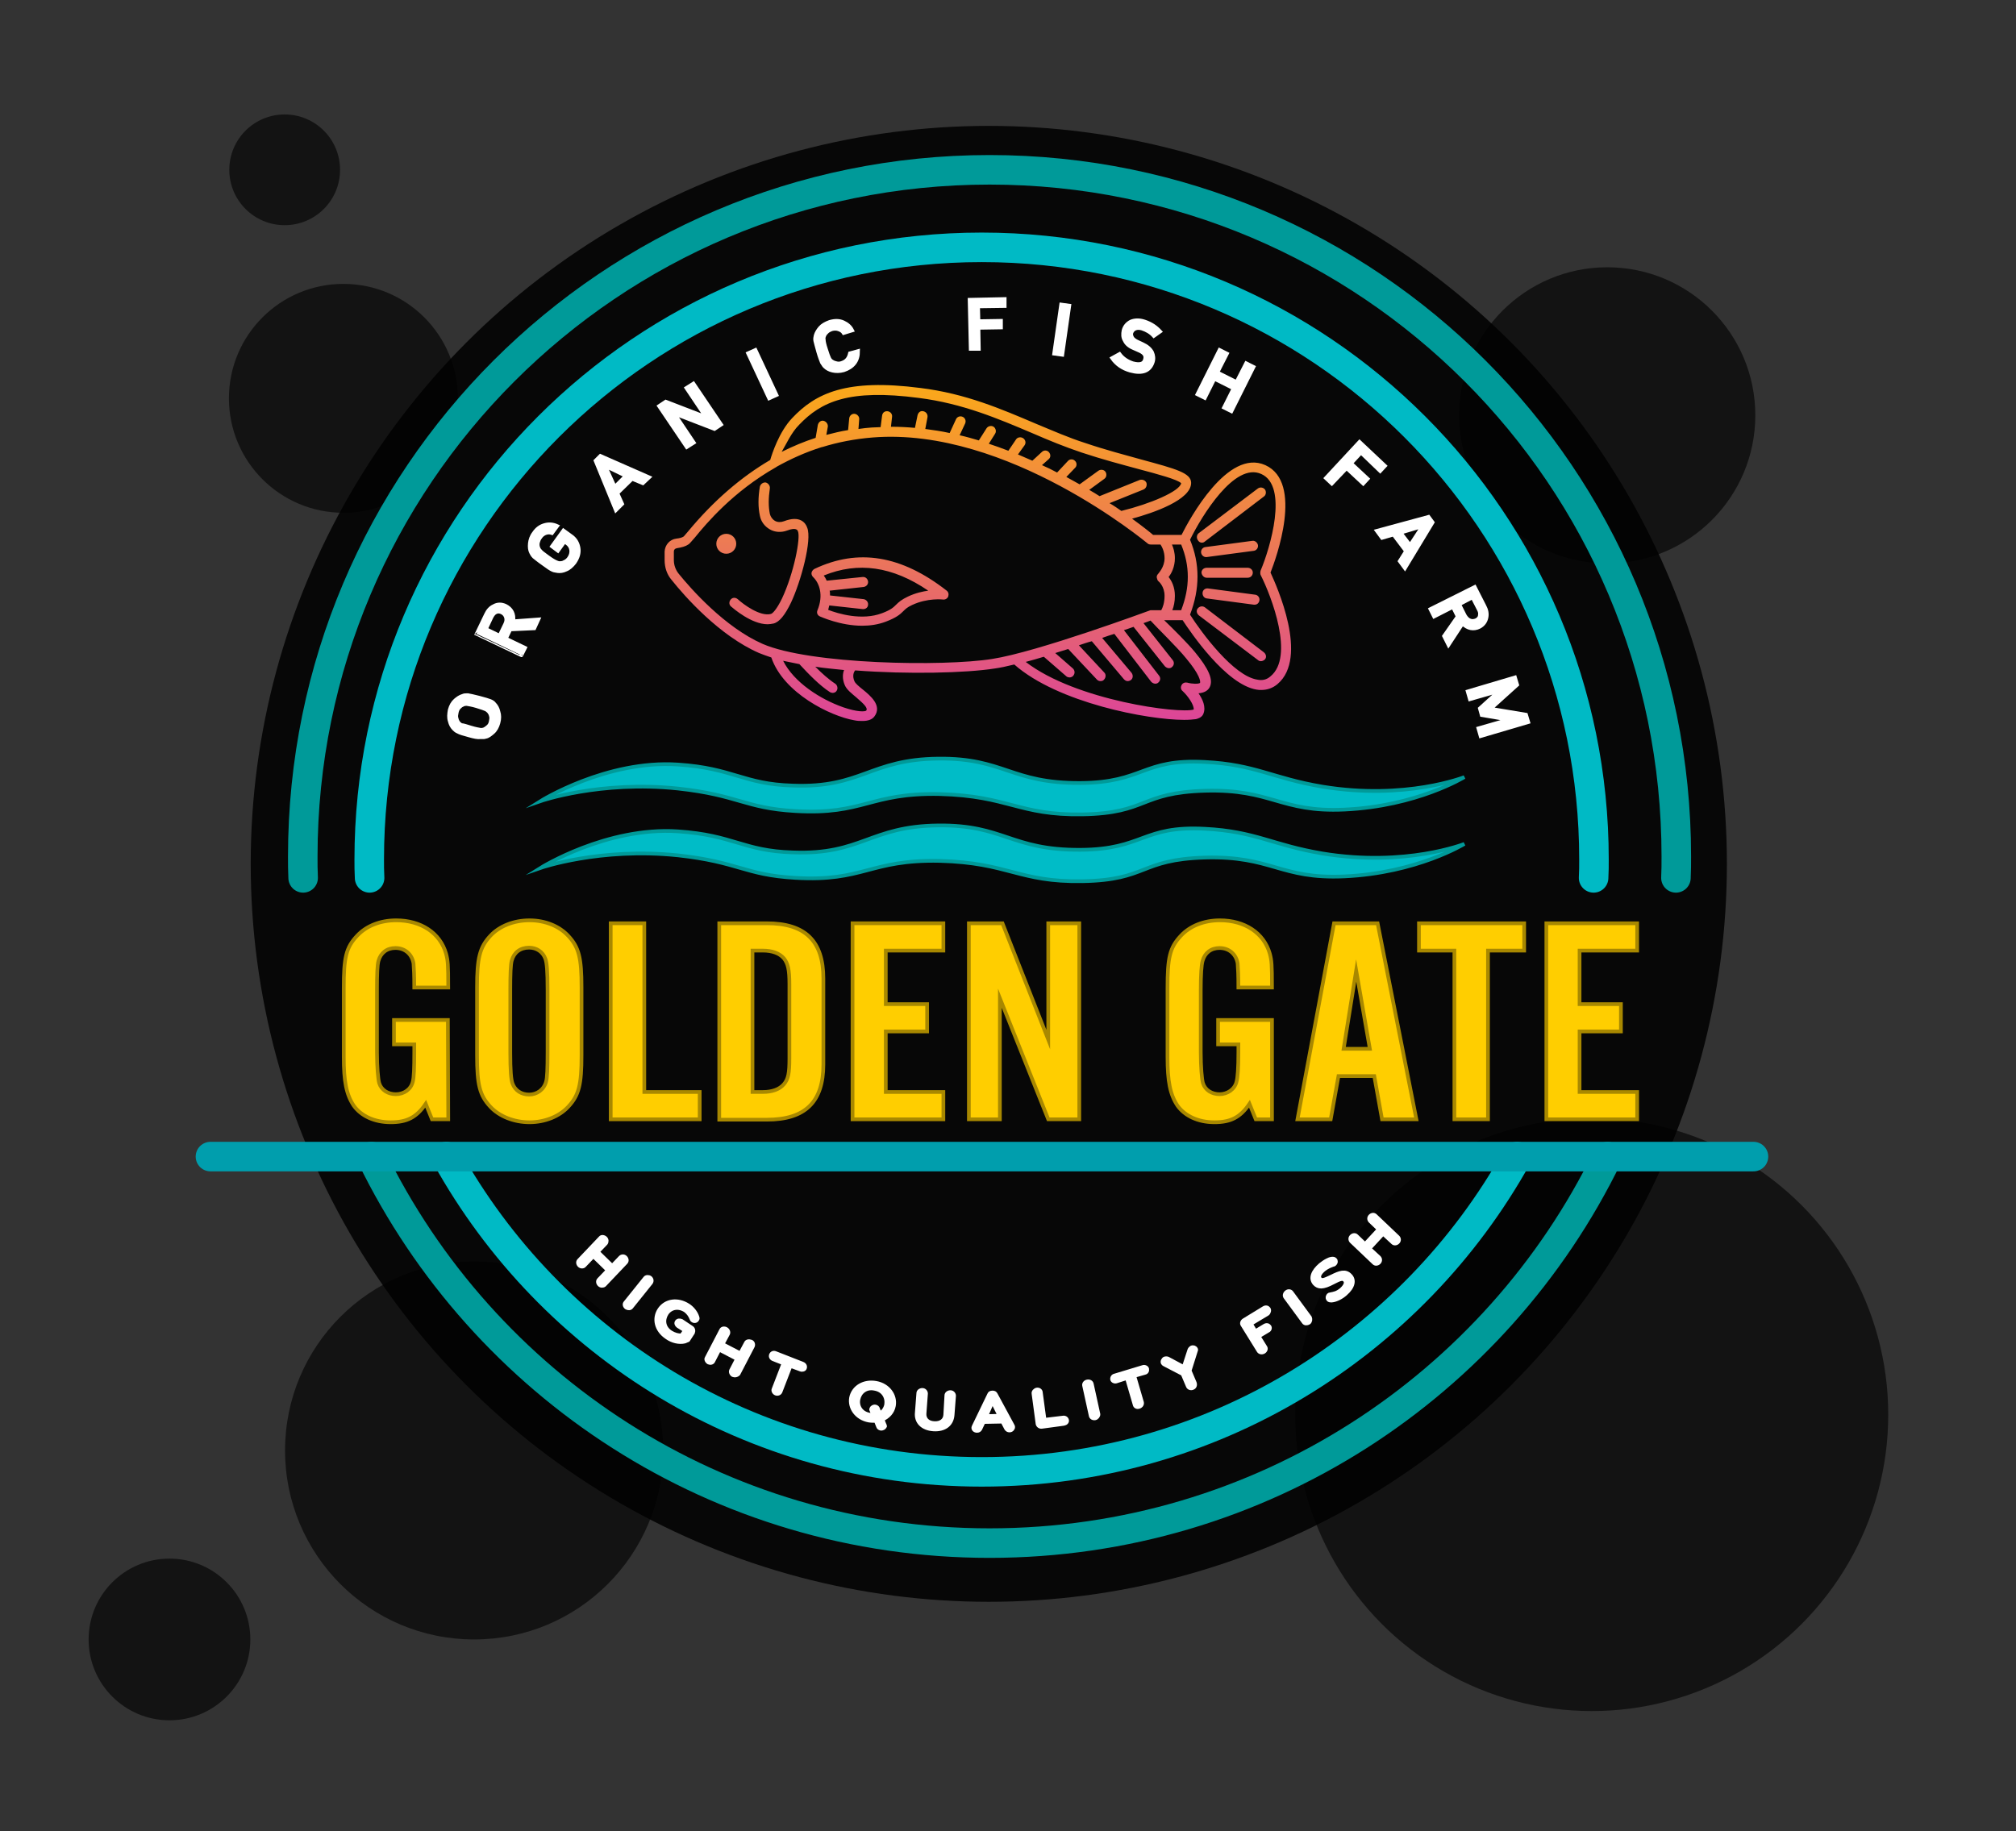 <?xml version="1.0" encoding="UTF-8"?>
<!-- Generator: Adobe Illustrator 28.0.0, SVG Export Plug-In . SVG Version: 6.00 Build 0)  -->
<svg xmlns="http://www.w3.org/2000/svg" xmlns:xlink="http://www.w3.org/1999/xlink" version="1.1" id="Layer_1" x="0px" y="0px" viewBox="0 0 546 496" style="enable-background:new 0 0 546 496;" xml:space="preserve"><rect x="0" y="0" width="546" height="496" fill="#333333" stroke="none"/>
<style type="text/css">
	.st0{opacity:0.86;}
	.st1{opacity:0.62;}
	.st2{fill:url(#SVGID_1_);}
	.st3{fill:none;stroke:#009A99;stroke-width:8;stroke-linecap:round;stroke-linejoin:round;}
	.st4{fill:none;stroke:#00BAC5;stroke-width:8;stroke-linecap:round;stroke-linejoin:round;}
	.st5{fill:#FFFFFF;stroke:#FFFFFF;stroke-miterlimit:10;}
	.st6{fill:#FFCE00;stroke:#A88800;stroke-miterlimit:10;}
	.st7{fill:#00BCC7;stroke:#009A99;stroke-miterlimit:10;}
	.st8{fill:none;stroke:#009EAD;stroke-width:8;stroke-linecap:round;stroke-linejoin:round;}
</style>
<circle class="st0" cx="267.8" cy="234" r="199.9"></circle>
<circle class="st1" cx="431.1" cy="383.2" r="80.3"></circle>
<circle class="st1" cx="435.3" cy="112.5" r="40.1"></circle>
<circle class="st1" cx="93" cy="107.9" r="31"></circle>
<circle class="st1" cx="45.9" cy="444.1" r="21.9"></circle>
<circle class="st1" cx="77.1" cy="46" r="15"></circle>
<circle class="st1" cx="128.4" cy="392.9" r="51.2"></circle>
<g>
	
		<linearGradient id="SVGID_1_" gradientUnits="userSpaceOnUse" x1="264.74" y1="309.673" x2="264.74" y2="218.635" gradientTransform="matrix(1 0 0 -1 0 414)">
		<stop offset="0" style="stop-color:#FBA919"></stop>
		<stop offset="1" style="stop-color:#DC4598"></stop>
	</linearGradient>
	<path class="st2" d="M199.4,147.3c0-1.5-1.2-2.7-2.7-2.7s-2.7,1.2-2.7,2.7c0,1.5,1.2,2.7,2.7,2.7S199.4,148.8,199.4,147.3z    M344.1,155.1c1.5-3.8,9-24.4-1.4-29.1c-10.2-4.6-20.6,14.7-22.7,18.9h-7.7c-0.8-0.7-2.8-2.3-5.7-4.4c5.9-1.6,16-5.1,16-9.7   c0-2.7-4.2-3.8-13.4-6.3c-4.3-1.2-9.7-2.6-15.3-4.5c-4.4-1.4-8.7-3.3-13.3-5.2c-9.4-4-19.1-8.2-31.3-9.7   c-20.1-2.6-28.4,1.4-34.8,8.2c-3.5,3.7-5.4,9.6-5.9,11.3c-8,4.7-15.4,11.1-22.2,19.3c-0.5,0.6-1.1,1.3-1.2,1.4   c-0.4,0.3-1.1,0.5-2,0.6c-1.8,0.2-3.1,1.7-3.2,3.5l0,2.3c0,2,0.6,3.9,1.9,5.4c3.5,4.4,12.9,15.1,23.7,19.8c1,0.4,2.1,0.8,3.3,1.2   c3.3,9.7,16.1,15.9,22.4,17c0.9,0.2,1.6,0.2,2.3,0.2c1.5,0,2.6-0.4,3.2-1.2c2.2-2.9-1-5.6-3.1-7.3c-1-0.8-2.1-1.7-2.3-2.3   c-0.6-1.4-0.2-2.4,0.2-2.9c14.4,1.1,30,0.7,37.7-0.5c1.5-0.2,3.4-0.6,5.4-1.1c11.8,10.4,36.2,15,46,15c1.4,0,2.4-0.1,3.2-0.2   c0.4-0.1,1.6-0.4,2-1.4c0.8-1.9-0.2-4-1.3-5.6c1.2-0.1,2.4-0.5,3-1.6c1.1-2-0.2-5-4-9.6c-2-2.4-5.8-6.2-8.3-8.6l5,0   c2.1,3.2,11.7,17.4,20,18.8c0.5,0.1,0.9,0.1,1.3,0.1c1.6,0,3.1-0.5,4.4-1.6C354.5,178.1,345.8,158.8,344.1,155.1L344.1,155.1z    M317.5,165.3c0.4-1,0.7-2.3,0.7-3.9c0-2.4-0.9-4.1-1.7-5.1c0.8-1,1.7-2.8,1.7-5.1c0-1.5-0.4-2.8-0.8-3.7h2.5   c2.4,5.8,2.4,11.6,0,17.8L317.5,165.3L317.5,165.3z M216.4,115.1c6-6.3,13.5-9.8,32.5-7.3c11.8,1.5,21.4,5.6,30.6,9.5   c4.6,2,9,3.8,13.5,5.3c5.7,1.9,11.1,3.3,15.5,4.5c4.9,1.3,10.5,2.8,11.4,3.8c-0.4,2.2-8.4,5.6-16.2,7.5c-1-0.7-2-1.4-3.2-2.1   l9.2-3.7c0.7-0.3,1-1.1,0.8-1.8c-0.3-0.7-1.1-1-1.8-0.8l-10.9,4.4c-0.9-0.6-1.8-1.1-2.8-1.7l4.1-3c0.6-0.4,0.7-1.3,0.3-1.9   c-0.4-0.6-1.3-0.7-1.9-0.3l-5.1,3.7c-1.2-0.7-2.4-1.3-3.6-2l2.4-2.5c0.5-0.5,0.5-1.4-0.1-1.9c-0.5-0.5-1.4-0.5-1.9,0.1l-2.9,3.1   c-1.3-0.7-2.7-1.4-4.1-2l1.8-1.6c0.6-0.5,0.6-1.3,0.1-1.9s-1.4-0.6-1.9-0.1l-2.6,2.4c-1.3-0.6-2.6-1.1-3.9-1.7l1.8-2.5   c0.4-0.6,0.3-1.4-0.4-1.9c-0.6-0.4-1.5-0.3-1.9,0.3l-2.1,3.1c-1.8-0.7-3.5-1.3-5.3-1.9l1.7-2.7c0.4-0.6,0.2-1.5-0.4-1.9   c-0.6-0.4-1.5-0.2-1.9,0.4l-2.1,3.3c-1.7-0.5-3.4-1-5.2-1.4l1.5-3.2c0.3-0.7,0-1.5-0.7-1.8c-0.7-0.3-1.5,0-1.8,0.7l-1.7,3.7   c-2.2-0.5-4.4-0.8-6.6-1.1l0.6-3.2c0.1-0.7-0.3-1.4-1.1-1.6s-1.4,0.3-1.6,1.1l-0.7,3.4c-2.2-0.2-4.3-0.3-6.5-0.3l0.3-2.7   c0.1-0.7-0.4-1.4-1.2-1.5c-0.8-0.1-1.4,0.4-1.5,1.2l-0.4,3.1c-0.8,0-1.6,0.1-2.4,0.1c-1.2,0.1-2.4,0.2-3.6,0.4l0.2-2.6   c0.1-0.7-0.5-1.4-1.2-1.5c-0.8-0.1-1.4,0.5-1.5,1.2l-0.3,3.2c-2,0.3-3.9,0.8-5.9,1.3l0.4-2.2c0.1-0.7-0.4-1.4-1.1-1.6   s-1.4,0.3-1.6,1.1l-0.6,3.5c-3.1,1-6.2,2.3-9.2,3.8C212.9,120.4,214.3,117.2,216.4,115.1L216.4,115.1z M228.8,185.6   c0.5,1.2,1.8,2.2,3.1,3.3c2.2,1.9,3.2,2.9,2.7,3.6c-0.4,0.3-2.4,0.4-6.2-0.9c-6.3-2.2-13.4-6.8-16.3-12.6c1.4,0.3,2.9,0.6,4.4,0.9   c2.6,2.8,5.5,5.8,8.3,7.6c0.2,0.1,0.5,0.2,0.7,0.2c0.4,0,0.9-0.2,1.1-0.6c0.4-0.6,0.2-1.5-0.4-1.9c-1.7-1.1-3.6-2.8-5.4-4.6   c2.5,0.4,5.1,0.6,7.8,0.9C228.2,182.5,228.1,184,228.8,185.6L228.8,185.6z M268.7,178.5c-13.1,2.1-49.4,1.5-62.2-4.1   c-10.2-4.5-19.3-14.8-22.7-19c-0.8-1-1.3-2.3-1.3-3.7l0-2.3c0-0.5,0.3-0.8,0.8-0.9c1.3-0.2,2.4-0.5,3.1-1c0.4-0.2,0.7-0.7,1.8-1.9   c3.1-3.8,10.3-12.4,21.9-19c0.1-0.1,0.2-0.1,0.3-0.2c3.6-2,7.7-3.9,12.2-5.3c0,0,0.1,0,0.1,0c4.2-1.3,8.7-2.2,13.7-2.6   c36.5-2.9,74,28.4,74.4,28.7c0.2,0.2,0.5,0.3,0.9,0.3h2.6c0.4,0.6,1.1,1.9,1.1,3.7c0,2.5-1.7,4.1-1.7,4.2c-0.3,0.3-0.5,0.7-0.4,1.1   s0.2,0.8,0.5,1c0,0,1.6,1.3,1.6,3.9c0,1.9-0.5,3.2-0.9,3.9h-2.7l0,0c0,0,0,0,0,0c0,0-0.1,0-0.1,0c-0.1,0-0.2,0-0.4,0.1   C311,165.5,281,176.6,268.7,178.5L268.7,178.5z M321.3,178.4c3.6,4.3,3.9,6.2,3.7,6.6c-0.4,0.3-2.1,0.3-3.5-0.1   c-0.6-0.1-1.2,0.1-1.5,0.7s-0.2,1.2,0.3,1.6c1.4,1.3,3.1,3.7,3,5c-3.8,1.2-31.9-2.4-45.5-12.9c1.6-0.4,3.2-0.9,4.9-1.4l6.1,5.3   c0.2,0.2,0.6,0.3,0.9,0.3c0.4,0,0.8-0.2,1-0.5c0.5-0.6,0.4-1.4-0.1-1.9l-4.8-4.2c1.2-0.4,2.3-0.7,3.5-1.1l7.8,8.3   c0.3,0.3,0.6,0.4,1,0.4c0.3,0,0.7-0.1,0.9-0.4c0.5-0.5,0.6-1.4,0.1-1.9l-6.9-7.4c1.2-0.4,2.3-0.8,3.5-1.1l8.7,10.3   c0.3,0.3,0.6,0.5,1,0.5c0.3,0,0.6-0.1,0.9-0.3c0.6-0.5,0.6-1.3,0.2-1.9l-8-9.5c1.1-0.4,2.3-0.8,3.3-1.1l10,13   c0.3,0.3,0.7,0.5,1.1,0.5c0.3,0,0.6-0.1,0.8-0.3c0.6-0.5,0.7-1.3,0.2-1.9l-9.5-12.3c0.9-0.3,1.8-0.6,2.6-0.9l8.5,10.7   c0.3,0.3,0.7,0.5,1.1,0.5c0.3,0,0.6-0.1,0.8-0.3c0.6-0.5,0.7-1.3,0.2-1.9l-7.9-10c0.8-0.3,1.5-0.5,1.9-0.7   C313.3,170,318.9,175.4,321.3,178.4L321.3,178.4z M344.1,183.2c-1,0.9-2.2,1.2-3.6,0.9c-6.4-1-15-12.6-18.2-17.6   c2.7-7,2.7-13.8,0-20.3c3.2-6.5,12.1-21.1,19.3-17.8c7.4,3.3,2.4,20.1-0.2,26.2c-0.1,0.4-0.1,0.8,0,1.1   C344.4,161.6,350.6,177.9,344.1,183.2L344.1,183.2z M212.3,141.2c-0.8,0.3-1.7,0.3-2.4-0.1c-0.7-0.4-1.2-1.1-1.4-1.9   c-0.4-2-0.4-4.2,0-6.9c0.1-0.7-0.4-1.4-1.1-1.6c-0.7-0.1-1.4,0.4-1.6,1.1c-0.5,3-0.5,5.6,0,7.9c0.3,1.6,1.3,2.9,2.7,3.7   c1.4,0.8,3.1,0.9,4.7,0.3c2.4-0.9,2.8-0.1,2.9,0.2c0.8,1.7-1.1,11.4-4.3,18.2c-1.5,3.1-2.6,4.1-3,4.2c-2.9,0.8-7.5-2.6-9-4   c-0.6-0.5-1.4-0.5-1.9,0.1c-0.5,0.6-0.5,1.4,0.1,1.9c0.6,0.5,5.5,4.8,9.9,4.8c0.5,0,1.1-0.1,1.6-0.2c1.6-0.4,3.1-2.3,4.7-5.6   c2.7-5.7,5.8-17.1,4.4-20.4C218.2,141.7,216.7,139.5,212.3,141.2L212.3,141.2z M220.6,154.1c-0.4,0.2-0.7,0.6-0.8,1   c-0.1,0.4,0.1,0.9,0.4,1.2c1.7,1.6,2.9,4.9,1.2,9c-0.3,0.7,0,1.4,0.7,1.7c0.3,0.1,5.5,2.5,11.4,2.5c2.1,0,4.3-0.3,6.4-1.1   c2.9-1.1,3.9-2,4.7-2.8c0.6-0.6,1.1-1.1,2.4-1.7c4.2-2,8.4-1.5,8.4-1.5c0.6,0.1,1.2-0.3,1.4-0.8c0.2-0.6,0.1-1.2-0.4-1.6   C244.1,150.4,232.4,148.5,220.6,154.1L220.6,154.1z M245.9,161.6c-1.7,0.8-2.5,1.5-3.2,2.2c-0.7,0.7-1.4,1.4-3.8,2.3   c-5.5,2.1-12,0.1-14.6-0.9c0.1-0.4,0.2-0.8,0.3-1.2l9.1,1c0,0,0.1,0,0.1,0c0.7,0,1.3-0.5,1.3-1.2c0.1-0.7-0.5-1.4-1.2-1.5l-9.1-1   c0-0.4,0-0.9-0.1-1.3l9.2-1c0.7-0.1,1.3-0.7,1.2-1.5c-0.1-0.7-0.7-1.3-1.5-1.2l-9.7,1c-0.2-0.5-0.5-1-0.8-1.4   c9.3-3.8,18.6-2.5,28.3,4.1C250,160.2,248,160.6,245.9,161.6L245.9,161.6z M326.8,156.5h11.1c0.8,0,1.4-0.6,1.4-1.4   c0-0.7-0.6-1.3-1.4-1.3h-11.1c-0.8,0-1.4,0.6-1.4,1.3C325.5,155.9,326.1,156.5,326.8,156.5z M326.8,162.1l12.8,1.7   c0.1,0,0.1,0,0.2,0c0.7,0,1.2-0.5,1.3-1.2c0.1-0.7-0.4-1.4-1.1-1.5l-12.8-1.7c-0.8-0.1-1.4,0.4-1.5,1.1   C325.6,161.3,326.1,162,326.8,162.1L326.8,162.1z M326.3,164.5c-0.6-0.4-1.4-0.3-1.9,0.3s-0.3,1.4,0.3,1.9l16,12.1   c0.2,0.2,0.5,0.3,0.8,0.3c0.4,0,0.8-0.2,1.1-0.5c0.5-0.6,0.3-1.4-0.3-1.9L326.3,164.5L326.3,164.5z M326.8,150.9l12.8-1.7   c0.7-0.1,1.2-0.8,1.1-1.5c-0.1-0.7-0.8-1.3-1.5-1.2l-12.8,1.7c-0.7,0.1-1.2,0.8-1.1,1.5c0.1,0.7,0.7,1.2,1.3,1.2   C326.7,150.9,326.8,150.9,326.8,150.9L326.8,150.9z M325.5,147c0.3,0,0.6-0.1,0.8-0.3l16-12.2c0.6-0.4,0.7-1.3,0.3-1.9   c-0.5-0.6-1.3-0.7-1.9-0.3l-16,12.1c-0.6,0.4-0.7,1.3-0.3,1.9C324.7,146.8,325.1,147,325.5,147L325.5,147z"></path>
	<g>
		<path class="st3" d="M453.9,237.8c0.1-1.9,0.1-3.9,0.1-5.8c0-102.7-83.3-186-186-186s-186,83.3-186,186c0,1.9,0,3.9,0.1,5.8"></path>
		<path class="st4" d="M100.1,237.8c-0.1-1.7-0.1-3.4-0.1-5C100,141.2,174.3,67,265.9,67s165.8,74.3,165.8,165.8c0,1.7,0,3.4-0.1,5"></path>
		<path class="st3" d="M100.6,313.3c30.2,62,93.8,104.7,167.4,104.7s137.2-42.7,167.4-104.7"></path>
		<path class="st4" d="M410.9,313.3c-28.3,50.9-82.6,85.4-145,85.4s-116.7-34.4-145-85.4"></path>
	</g>
	<g>
		<path class="st5" d="M127,199.2c-1.5-0.4-2.5-0.7-3-1c-0.5-0.2-0.8-0.5-1.1-0.8c-0.5-0.5-0.9-1.2-1.1-2.1c-0.3-0.9-0.2-1.9,0-3    c0.3-1.1,0.8-2,1.5-2.6c0.7-0.6,1.3-1,2-1.2c0.4-0.2,0.8-0.2,1.4-0.2c0.5,0.1,1.6,0.3,3.1,0.7c1.5,0.4,2.5,0.7,3,0.9    s0.9,0.5,1.1,0.8c0.5,0.5,0.9,1.2,1.1,2.1c0.3,0.9,0.3,1.9,0,3c-0.3,1.1-0.8,2-1.5,2.6c-0.7,0.6-1.3,1.1-2,1.2    c-0.2,0.1-0.4,0.1-0.6,0.1c-0.2,0-0.4,0-0.8,0C129.4,199.8,128.4,199.6,127,199.2L127,199.2z M127.6,197.1    c1.3,0.4,2.1,0.5,2.6,0.6c0.5,0,0.9-0.1,1.2-0.3c0.3-0.2,0.6-0.4,0.9-0.7c0.3-0.3,0.5-0.7,0.6-1.2c0.1-0.5,0.2-1,0.1-1.4    c-0.1-0.4-0.2-0.8-0.4-1c-0.2-0.4-0.5-0.6-0.9-0.9c-0.4-0.2-1.3-0.5-2.6-0.9c-1.3-0.4-2.2-0.5-2.7-0.6c-0.5,0-0.9,0.1-1.2,0.3    c-0.3,0.1-0.6,0.4-0.9,0.7c-0.3,0.3-0.5,0.8-0.6,1.3c-0.1,0.5-0.2,1-0.1,1.4c0.1,0.4,0.2,0.8,0.4,1.1c0.2,0.4,0.5,0.6,0.9,0.9    C125.4,196.4,126.3,196.7,127.6,197.1L127.6,197.1z"></path>
		<path class="st5" d="M129.1,171.7l2.5-5.2c0.5-1.1,1.2-1.9,2.1-2.3c1-0.6,2.1-0.6,3.2-0.1c1.6,0.8,2.4,2.2,2.1,4.2l6.8-0.5    l-1.1,2.4l-6.5,0.3L137,173l5.2,2.5l-1,2C141.2,177.5,129.1,171.7,129.1,171.7z M135.3,172.2l1.5-3.1c0.4-0.8,0.4-1.4,0.2-2    c-0.2-0.5-0.5-0.9-1.1-1.2c-0.6-0.3-1.2-0.3-1.7,0c-0.4,0.2-0.8,0.7-1.1,1.3l-1.5,3.2L135.3,172.2L135.3,172.2z"></path>
		<path class="st5" d="M149.5,148l3.1-4.3l2.2,1.6c1.1,0.8,1.7,1.9,1.9,3.2c0.2,1.3-0.2,2.6-1.1,3.9c-0.7,0.9-1.5,1.6-2.3,1.9    c-0.8,0.4-1.6,0.5-2.3,0.4c-0.2,0-0.4-0.1-0.6-0.1c-0.2,0-0.4-0.1-0.7-0.2c-0.5-0.2-1.4-0.8-2.6-1.7c-1.3-0.9-2.1-1.6-2.5-1.9    c-0.4-0.4-0.6-0.8-0.8-1.2c-0.3-0.6-0.4-1.4-0.3-2.4c0.1-0.9,0.4-1.9,1.1-2.8c0.8-1.2,1.8-1.9,3-2.2c1.1-0.3,2.2-0.2,3.3,0.3    l-1.4,1.9c-0.6-0.2-1.1-0.2-1.7,0c-0.6,0.2-1.1,0.6-1.5,1.2c-0.3,0.4-0.5,0.9-0.6,1.3c-0.1,0.4-0.1,0.8,0,1.2    c0.1,0.4,0.3,0.8,0.6,1.1c0.3,0.4,1,0.9,2.1,1.7c1.1,0.8,1.8,1.2,2.3,1.4c0.4,0.2,0.9,0.3,1.3,0.2c0.4,0,0.7-0.2,1.1-0.4    c0.4-0.2,0.7-0.5,1-0.9c0.5-0.7,0.7-1.5,0.6-2.2c-0.1-0.8-0.5-1.4-1.2-1.9l-0.6-0.4l-1.8,2.5L149.5,148L149.5,148z"></path>
		<path class="st5" d="M171.2,129.7l-4,3.9l1.3,2.9l-1.7,1.7l-5.5-13.4l1.3-1.3l13.2,5.8l-1.7,1.6L171.2,129.7L171.2,129.7z     M169.5,128.9l-5.6-2.7l0,0l2.6,5.7L169.5,128.9L169.5,128.9z"></path>
		<path class="st5" d="M178.5,110l1.8-1.2l10.9,4.2l0,0l-5.3-7.9l1.9-1.2l7.5,11.1l-1.8,1.2l-10.9-4.2l0,0l5.3,7.9l-1.9,1.2    L178.5,110z"></path>
		<path class="st5" d="M202.6,95.7l2-0.9l5.7,12.2l-2,0.9L202.6,95.7z"></path>
		<path class="st5" d="M232.4,95.1c0,1.3-0.3,2.4-1,3.3c-0.7,0.9-1.7,1.5-2.9,1.9c-1.1,0.3-2.1,0.3-3,0.1c-0.9-0.2-1.6-0.6-2.1-1.1    c-0.2-0.2-0.3-0.3-0.4-0.5c-0.1-0.2-0.3-0.4-0.4-0.6c-0.2-0.5-0.6-1.5-1-2.9c-0.4-1.5-0.7-2.5-0.8-3c-0.1-0.5,0-1,0.1-1.4    c0.2-0.7,0.6-1.4,1.2-2.1c0.6-0.7,1.5-1.2,2.6-1.6c1.4-0.4,2.6-0.4,3.7,0.1c1.1,0.5,1.9,1.2,2.4,2.2l-2.3,0.7    c-0.3-0.5-0.8-0.8-1.4-1c-0.6-0.2-1.2-0.2-1.9,0c-0.5,0.2-0.9,0.4-1.2,0.7c-0.3,0.3-0.6,0.6-0.7,0.9c-0.2,0.4-0.3,0.8-0.2,1.2    c0,0.5,0.2,1.4,0.6,2.6c0.4,1.3,0.7,2.1,0.9,2.5c0.2,0.4,0.5,0.7,0.9,0.9c0.3,0.2,0.7,0.3,1.1,0.4c0.4,0.1,0.9,0.1,1.4-0.1    c1.2-0.4,1.9-1.2,2.2-2.6L232.4,95.1L232.4,95.1z"></path>
		<path class="st5" d="M262.6,81.2l9.5-0.2l0,1.9l-7.2,0.1l0.1,4l6.1-0.1l0,1.8l-6.1,0.1l0.1,5.7l-2.2,0L262.6,81.2L262.6,81.2z"></path>
		<path class="st5" d="M287.4,82.5l2.2,0.3l-1.9,13.3l-2.2-0.3L287.4,82.5z"></path>
		<path class="st5" d="M303.2,95.9c0.9,1.2,2.1,2,3.6,2.5c1.9,0.5,3,0.2,3.3-1c0.3-1-0.1-1.7-1.3-2.3c-0.5-0.2-1.1-0.5-1.8-0.8    c-1.2-0.5-2-1.2-2.4-2.1c-0.5-0.8-0.5-1.7-0.3-2.7c0.3-1.1,1-1.9,2-2.4c1-0.4,2.2-0.5,3.7,0c1.8,0.6,3.1,1.5,4.2,2.7l-1.7,1.2    c-0.9-1-2-1.6-3.2-2c-0.7-0.2-1.3-0.2-1.8,0c-0.5,0.2-0.9,0.6-1.1,1.2c-0.1,0.4,0,0.8,0.2,1.2c0.2,0.4,0.7,0.8,1.3,1.1    c0.4,0.2,0.9,0.4,1.5,0.7c1.3,0.6,2.1,1.3,2.6,2.2c0.4,0.9,0.5,1.8,0.2,2.7c-0.8,2.4-2.8,3.2-6.1,2.3c-2.1-0.6-3.7-1.7-4.9-3.4    L303.2,95.9L303.2,95.9z"></path>
		<path class="st5" d="M334.1,105.2l-5.2-2.6l-2.6,5.2l-2-1l6-12l2,1l-2.6,5.1l5.2,2.6l2.6-5.1l2,1l-6,12l-2-1L334.1,105.2z"></path>
		<path class="st5" d="M368.2,119.7l6.9,6.5l-1.3,1.4l-5.2-5l-2.7,2.9l4.5,4.2l-1.2,1.3l-4.5-4.2l-4,4.2l-1.6-1.5L368.2,119.7    L368.2,119.7z"></path>
		<path class="st5" d="M380.8,149.3l-3.4-4.5l-3.1,0.9l-1.4-1.9l14-3.8l1.1,1.5l-7.5,12.4l-1.4-1.9L380.8,149.3L380.8,149.3z     M381.9,147.7l3.4-5.2l0,0l-6,1.8L381.9,147.7L381.9,147.7z"></path>
		<path class="st5" d="M399.4,159l2.6,5.1c0.6,1.1,0.8,2.1,0.6,3.1c-0.2,1.1-0.8,2-1.9,2.6c-1.6,0.8-3.2,0.5-4.6-0.9l-3.8,5.8    l-1.2-2.4l3.7-5.3l-1.3-2.6l-5.1,2.6l-1-2L399.4,159L399.4,159z M395.2,163.7l1.5,3c0.4,0.7,0.9,1.2,1.5,1.4    c0.5,0.2,1.1,0.1,1.6-0.1c0.6-0.3,1-0.8,1-1.4c0.1-0.5,0-1-0.4-1.7l-1.6-3.1L395.2,163.7L395.2,163.7z"></path>
		<path class="st5" d="M410.3,183.5l0.6,2l-7.2,6.5l9.6,1.6l0.6,2l-12.9,3.8l-0.6-2.1l8-2.3v-0.1l-7.1-1.2l-0.5-1.8l5.3-4.8v0    l-8,2.3l-0.6-2.1L410.3,183.5L410.3,183.5z"></path>
	</g>
	<g>
		<path class="st6" d="M121.4,303.2h-4.4l-1.7-4.2c-2.5,3.7-5.1,5-9.5,5s-8-1.7-10-4.5c-2-3-2.7-6.6-2.7-13.2v-18.6    c0-8.3,0.6-11,3.6-14.2c2.5-2.7,6.3-4.2,10.6-4.2c6.7,0,11.9,3.4,13.5,9c0.5,1.9,0.6,2.8,0.6,9.2h-9.2c0-3.2-0.1-5.3-0.2-6.5    c-0.4-2.5-2.3-4.2-4.9-4.2c-2.3,0-4,1.3-4.6,3.5c-0.3,1-0.4,3.7-0.4,8V285c0,4,0.3,7.4,0.6,8.4c0.6,1.9,2.4,3,4.5,3    c2.2,0,4.1-1.3,4.6-3.4c0.3-1.1,0.4-3.7,0.4-8v-2.1h-5.5v-6.6h14.6L121.4,303.2L121.4,303.2z"></path>
		<path class="st6" d="M157.5,285.9c0,7.9-0.7,10.8-3.6,13.9c-2.4,2.6-6.3,4.2-10.5,4.2s-8.2-1.6-10.6-4.2c-2.9-3.1-3.6-6-3.6-13.9    v-18.5c0-7.8,0.7-10.8,3.6-13.9c2.4-2.6,6.3-4.2,10.6-4.2s8.1,1.6,10.5,4.2c2.9,3.1,3.6,6,3.6,13.9V285.9z M138.2,285    c0,5,0.2,7.4,0.6,8.5c0.7,1.9,2.4,3,4.5,3s4-1.3,4.6-3.5c0.3-1,0.4-3.6,0.4-8v-16.8c0-5.2-0.2-7.4-0.6-8.5c-0.7-1.9-2.4-3-4.4-3    c-2.4,0-4.1,1.3-4.7,3.5c-0.3,1-0.4,3.7-0.4,8V285L138.2,285z"></path>
		<path class="st6" d="M189.5,303.2h-24.1v-53.1h9.1v45.7h15V303.2z"></path>
		<path class="st6" d="M194.8,250.1h12.9c10.4,0,15.3,4.8,15.3,15v23.2c0,10.2-4.9,15-15.3,15h-12.9V250.1L194.8,250.1z     M206.6,295.8c2.5,0,4.5-0.7,5.7-2.1c1.2-1.4,1.5-3,1.5-7v-20.1c0-4-0.4-5.6-1.5-7c-1.2-1.4-3.2-2.1-5.7-2.1h-2.8v38.3    L206.6,295.8L206.6,295.8z"></path>
		<path class="st6" d="M255.5,257.5h-15.6V272h11.2v7.4h-11.2v16.4h15.6v7.4h-24.6v-53.1h24.6V257.5L255.5,257.5z"></path>
		<path class="st6" d="M283.9,303.2l-13.1-32.8v32.8h-8.4v-53.1h9.1l12.4,31.5v-31.5h8.4v53.1H283.9L283.9,303.2z"></path>
		<path class="st6" d="M344.5,303.2h-4.4l-1.7-4.2c-2.5,3.7-5.1,5-9.5,5s-8-1.7-10-4.5c-2-3-2.7-6.6-2.7-13.2v-18.6    c0-8.3,0.6-11,3.6-14.2c2.5-2.7,6.3-4.2,10.6-4.2c6.7,0,11.9,3.4,13.5,9c0.5,1.9,0.6,2.8,0.6,9.2h-9.1c0-3.2-0.1-5.3-0.2-6.5    c-0.4-2.5-2.3-4.2-4.9-4.2c-2.3,0-4,1.3-4.6,3.5c-0.3,1-0.5,3.7-0.5,8V285c0,4,0.3,7.4,0.6,8.4c0.6,1.9,2.4,3,4.5,3    s4.1-1.3,4.6-3.4c0.3-1.1,0.5-3.7,0.5-8v-2.1h-5.5v-6.6h14.6L344.5,303.2L344.5,303.2z"></path>
		<path class="st6" d="M362.5,291.5l-2.1,11.7h-9l9.9-53.1h11.8l10.5,53.1h-9.3l-2.1-11.7H362.5L362.5,291.5z M367.3,262.9    l-3.4,21.2h7.1L367.3,262.9L367.3,262.9z"></path>
		<path class="st6" d="M403,303.2h-9.1v-45.7h-9.6v-7.4h28.5v7.4H403L403,303.2L403,303.2z"></path>
		<path class="st6" d="M443.4,257.5h-15.6V272h11.2v7.4h-11.2v16.4h15.6v7.4h-24.6v-53.1h24.6V257.5L443.4,257.5z"></path>
	</g>
	<path class="st7" d="M146.4,217c0,0,17.9-11.2,37.2-9.9c15.1,1,17.6,5.3,31.1,5.7c18.7,0.7,20.8-7.1,39.4-7.3   c17.9-0.2,19.6,6.7,38.5,6.6c17.2-0.1,16.7-6.6,33.7-5.7c13.8,0.7,18.2,4.4,31.9,6.7c22.5,3.7,38.4-2.6,38.4-2.6   s-12.8,7.9-32.5,8.8c-17.4,0.8-19.6-5.6-37.7-5.1c-17.8,0.5-15.5,6.1-33.2,6.4c-17.4,0.3-19.9-5-38.7-5.5   c-19-0.4-20.5,5.7-39.1,4.6c-13.8-0.8-15.3-4.3-31.8-6.1C162.5,211.4,146.4,217,146.4,217L146.4,217z"></path>
	<path class="st7" d="M146.4,235.1c0,0,17.9-11.2,37.2-9.9c15.1,1,17.6,5.3,31.1,5.7c18.7,0.7,20.8-7.1,39.4-7.3   c17.9-0.2,19.6,6.7,38.5,6.6c17.2-0.1,16.7-6.6,33.7-5.7c13.8,0.7,18.2,4.4,31.9,6.7c22.5,3.7,38.4-2.6,38.4-2.6   s-12.8,7.9-32.5,8.8c-17.4,0.8-19.6-5.6-37.7-5.1c-17.8,0.5-15.5,6.1-33.2,6.4c-17.4,0.3-19.9-5-38.7-5.5   c-19-0.4-20.5,5.7-39.1,4.6c-13.8-0.8-15.3-4.3-31.8-6.1C162.5,229.5,146.4,235.1,146.4,235.1L146.4,235.1z"></path>
	<line class="st8" x1="474.9" y1="313.3" x2="57" y2="313.3"></line>
	<g>
		<path class="st5" d="M162.3,348c-0.4-0.4-0.5-1-0.1-1.4l2.4-2.5l-3.9-3.8l-2.4,2.5c-0.3,0.4-1,0.4-1.4,0c-0.4-0.4-0.5-1-0.1-1.4    l5.8-6.1c0.3-0.4,1-0.3,1.4,0.1c0.4,0.4,0.4,1,0.1,1.4l-2.2,2.3l3.9,3.8l2.2-2.3c0.4-0.4,1-0.4,1.4,0c0.4,0.4,0.5,1,0.1,1.4    l-5.8,6.1C163.3,348.4,162.7,348.4,162.3,348z"></path>
		<path class="st5" d="M169.6,354.2c-0.5-0.4-0.6-1-0.2-1.4l5.3-6.6c0.3-0.4,1-0.4,1.4-0.1c0.5,0.4,0.5,1,0.2,1.4l-5.3,6.6    C170.7,354.5,170.1,354.5,169.6,354.2L169.6,354.2z"></path>
		<path class="st5" d="M185.5,363.4c-1.6,0.4-3.5-0.1-4.9-1.1c-3-2-3.6-5.2-2-7.6c1.7-2.5,5-2.9,7.8-1.1c1.1,0.7,2.1,1.9,2.5,3.2    c0.1,0.3,0.1,0.5-0.1,0.7c-0.2,0.4-0.8,0.5-1.2,0.2c-0.2-0.1-0.3-0.3-0.4-0.6c-0.3-0.7-0.7-1.4-1.6-2.1c-1.9-1.2-3.9-0.8-5,0.8    c-1.1,1.7-0.9,3.8,1.1,5.1c1,0.6,2,0.9,2.9,0.8l0.9-1.3l-1.9-1.2c-0.4-0.3-0.6-0.8-0.3-1.2c0.3-0.4,0.8-0.4,1.3-0.2l2.7,1.8    c0.5,0.3,0.6,0.9,0.4,1.4l-1.3,2C185.9,363.2,185.8,363.3,185.5,363.4L185.5,363.4z"></path>
		<path class="st5" d="M198.5,372.5c-0.5-0.3-0.7-0.9-0.5-1.3l1.6-3.1l-4.8-2.5l-1.6,3.1c-0.2,0.5-0.8,0.6-1.3,0.4    c-0.5-0.3-0.8-0.9-0.5-1.3l3.9-7.5c0.2-0.5,0.9-0.6,1.4-0.3c0.5,0.3,0.7,0.9,0.5,1.3l-1.5,2.8l4.8,2.5l1.5-2.8    c0.2-0.5,0.8-0.6,1.4-0.4s0.7,0.9,0.5,1.3l-3.9,7.5C199.6,372.6,199,372.7,198.5,372.5L198.5,372.5z"></path>
		<path class="st5" d="M216.8,371l-2.7-1l-2.7,7c-0.2,0.5-0.8,0.7-1.3,0.5c-0.5-0.2-0.8-0.8-0.6-1.2l2.7-7l-2.8-1.1    c-0.5-0.2-0.8-0.7-0.6-1.2c0.2-0.5,0.7-0.7,1.2-0.5l7.4,2.9c0.5,0.2,0.8,0.7,0.6,1.2C217.9,371,217.3,371.2,216.8,371L216.8,371z"></path>
		<path class="st5" d="M238.5,387c-0.4-0.1-0.6-0.3-0.7-0.6l-0.6-1.5c-0.6,0-1.3,0-1.9-0.1c-3.3-0.6-5.3-3.4-4.8-6.2    c0.6-2.9,3.5-4.6,6.8-4c3.3,0.6,5.3,3.4,4.8,6.2c-0.3,1.7-1.5,3-3.1,3.7l0.6,1.5c0.1,0.1,0.1,0.3,0.1,0.4    C239.5,386.8,239,387.1,238.5,387L238.5,387z M236.9,376.2c-2.3-0.5-4,0.9-4.4,2.8s0.7,3.8,3,4.2c0.3,0.1,0.6,0.1,1,0.1l-0.5-1.3    c-0.1-0.1-0.1-0.3,0-0.4c0.1-0.4,0.6-0.7,1.1-0.6c0.4,0.1,0.6,0.3,0.7,0.6l0.5,1.3c0.9-0.5,1.5-1.4,1.7-2.4    C240.3,378.5,239.2,376.6,236.9,376.2L236.9,376.2z"></path>
		<path class="st5" d="M256.3,378c0-0.5,0.5-0.9,1.1-0.9c0.6,0,1,0.5,1,1l-0.4,5.2c-0.2,2.6-2.2,4.1-5.2,3.9c-3-0.2-4.8-2-4.5-4.6    l0.4-5.2c0-0.5,0.5-0.9,1.1-0.9s1,0.5,1,1l-0.4,5.4c-0.1,1.4,0.8,2.5,2.6,2.6c1.8,0.1,2.9-0.8,3-2.2L256.3,378L256.3,378z"></path>
		<path class="st5" d="M271.5,385.1l-5.1,0.1l-0.9,1.9c-0.2,0.3-0.4,0.5-0.9,0.5c-0.6,0-1-0.4-1-0.8c0-0.1,0-0.2,0.1-0.4l4.2-8.7    c0.1-0.3,0.4-0.5,0.9-0.5c0.4,0,0.7,0.1,0.9,0.5l4.6,8.5c0.1,0.1,0.1,0.2,0.1,0.4c0,0.4-0.4,0.9-1,0.9c-0.4,0-0.7-0.2-0.9-0.5    L271.5,385.1L271.5,385.1z M268.8,379.7l-1.7,3.9l3.6-0.1L268.8,379.7L268.8,379.7z"></path>
		<path class="st5" d="M282.2,386.5c-0.6,0.1-1.1-0.3-1.2-0.8l-1.1-8.2c-0.1-0.5,0.4-1,0.9-1.1c0.6-0.1,1.1,0.3,1.1,0.8l1,7.4l5-0.6    c0.5-0.1,1,0.2,1.1,0.7s-0.3,0.9-0.9,1L282.2,386.5L282.2,386.5z"></path>
		<path class="st5" d="M296.6,384.2c-0.6,0.1-1.1-0.2-1.2-0.7l-1.8-8.2c-0.1-0.5,0.3-1,0.9-1.1c0.6-0.1,1.1,0.2,1.2,0.7l1.8,8.2    C297.5,383.6,297.1,384.1,296.6,384.2L296.6,384.2z"></path>
		<path class="st5" d="M310,371.9l-2.8,0.8l2.1,7.2c0.1,0.5-0.2,1-0.8,1.2s-1.1-0.1-1.2-0.6l-2.1-7.2l-2.8,0.9    c-0.5,0.2-1.1-0.1-1.2-0.5c-0.1-0.5,0.2-1,0.7-1.1l7.6-2.3c0.5-0.2,1.1,0.1,1.2,0.5C310.8,371.3,310.6,371.8,310,371.9L310,371.9z    "></path>
		<path class="st5" d="M323,376c-0.5,0.2-1.1,0-1.3-0.5l-1.4-3.3l-5-2.6c-0.2-0.1-0.3-0.2-0.4-0.4c-0.2-0.4,0.1-1,0.5-1.2    c0.3-0.1,0.6-0.1,0.9,0l4.3,2.3l1.5-4.6c0.1-0.3,0.3-0.5,0.6-0.7c0.5-0.2,1,0,1.2,0.4c0.1,0.1,0.1,0.3,0,0.5l-1.7,5.4l1.4,3.3    C323.8,375.2,323.6,375.8,323,376L323,376z"></path>
		<path class="st5" d="M343.3,355.9l-4.5,2.7l1.2,2l2.5-1.5c0.5-0.3,1-0.2,1.3,0.2s0.1,1-0.4,1.2l-2.5,1.5l1.8,2.9    c0.3,0.4,0.1,1-0.4,1.3s-1.1,0.2-1.4-0.2l-4.4-7.1c-0.3-0.4-0.1-1,0.4-1.3l5.4-3.3c0.5-0.3,1-0.2,1.3,0.2S343.7,355.6,343.3,355.9    L343.3,355.9z"></path>
		<path class="st5" d="M354.5,358.3c-0.5,0.3-1.1,0.3-1.4-0.1l-5-6.8c-0.3-0.4-0.2-1,0.3-1.4s1.1-0.3,1.4,0.1l5,6.8    C355,357.4,354.9,358,354.5,358.3L354.5,358.3z"></path>
		<path class="st5" d="M364.4,350.5c-1,0.9-2.5,1.7-3.7,1.8c-0.4,0-0.8,0-1-0.3c-0.3-0.4-0.2-0.8,0.1-1.2c0.1-0.1,0.3-0.2,0.5-0.2    c1-0.2,1.8-0.3,3-1.3c1.2-1.1,1.4-2,0.9-2.5c-0.5-0.6-1.2-0.4-3.1,0.6c-2.8,1.5-4.1,1.4-5.1,0.3c-1.2-1.4-0.5-3.3,1.6-5.1    c0.5-0.4,1.2-0.9,1.8-1.2c0.7-0.4,1.8-0.7,2.2-0.2c0.3,0.3,0.3,0.8-0.1,1.2c-0.1,0.1-0.2,0.2-0.4,0.2c-0.8,0.3-1.6,0.6-2.5,1.3    c-1.2,1-1.6,1.9-1.1,2.5c0.5,0.6,1.2,0.3,3.1-0.6c2.2-1.1,3.8-1.7,5.1-0.3C366.9,346.7,366.6,348.6,364.4,350.5L364.4,350.5z"></path>
		<path class="st5" d="M378.6,336.5c-0.4,0.4-1,0.5-1.4,0.1l-2.6-2.4l-3.7,4l2.6,2.4c0.4,0.4,0.4,1,0,1.4c-0.4,0.4-1,0.5-1.4,0.1    l-6.1-5.8c-0.4-0.4-0.4-1,0-1.4c0.4-0.4,1-0.5,1.4-0.1l2.3,2.2l3.7-4l-2.3-2.2c-0.4-0.4-0.4-1,0-1.4c0.4-0.4,1-0.5,1.4-0.1    l6.1,5.8C379,335.5,379,336.1,378.6,336.5L378.6,336.5z"></path>
	</g>
</g>
</svg>
